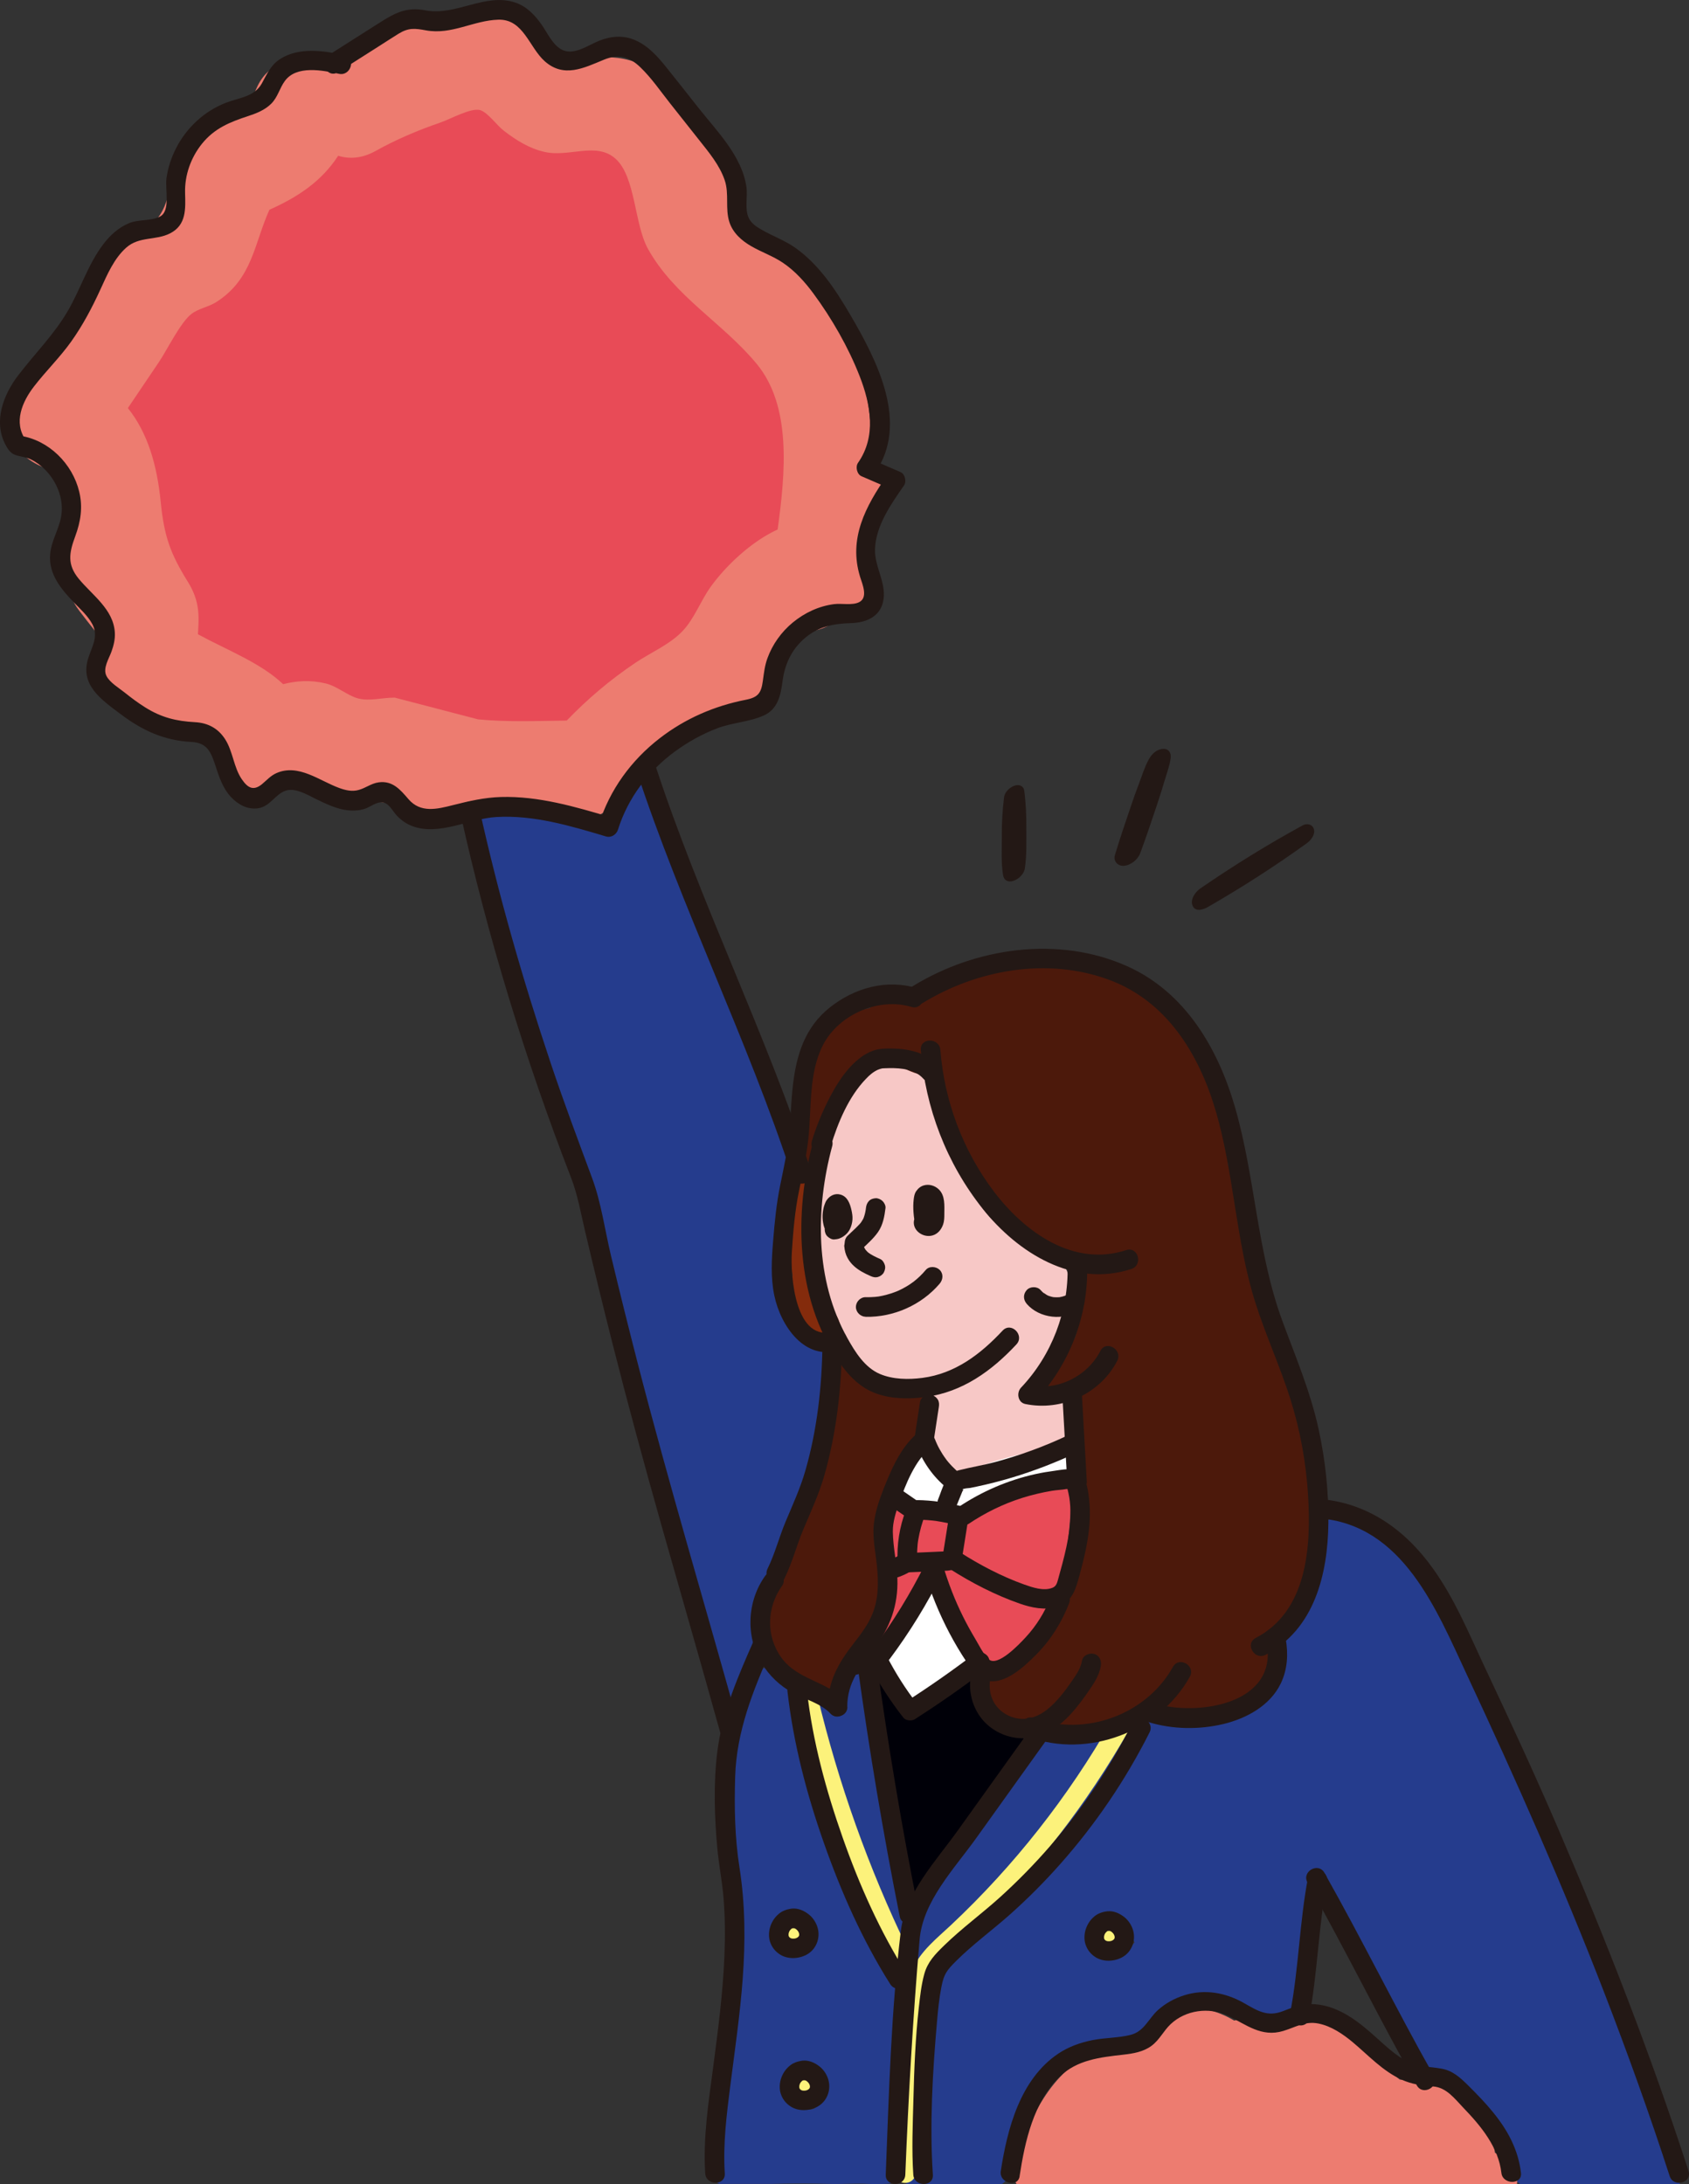 <?xml version="1.0" encoding="UTF-8"?><svg id="_圖層_2" xmlns="http://www.w3.org/2000/svg" viewBox="0 0 281.34 363.74"><rect x="0" y="0" width="281.34" height="363.74" fill="#333333" stroke="none"/><defs><style>.cls-1{fill:#fff;}.cls-2{fill:#000008;}.cls-3{fill:#253c8d;}.cls-4{fill:#f7c8c6;}.cls-5{fill:#842b0c;}.cls-6{fill:#fcf27b;}.cls-7{fill:#e84b57;}.cls-8{fill:#231815;}.cls-9{fill:#b8b9b9;}.cls-10{fill:#4c190b;}.cls-11{fill:#ed7c70;}</style></defs><g id="_圖層_1_拷貝"><path class="cls-9" d="m129.14,266.92l-6.36-22.48c2.1,7.62,4.17,14.84,6.36,22.48Z"/><path class="cls-4" d="m177.64,234.26c-.55-.9-1.72-1.44-2.76-1.12-.89.27-1.74.47-2.68.5-.64.02-1.47-.29-2.04-.19-.04-.02-.07-.03-.1-.05.63-.38,1.24-1.35,1.69-1.91,1.78-2.19,3.2-4.58,4.28-7.19,1.71-4.11,4.38-12.36-.55-15.23-2.2-1.28-4.71-1.67-6.87-3.11-2.43-1.61-4.45-3.85-6.03-6.28-3.55-5.45-5.09-11.87-6.62-18.1-.1-.39-.31-.7-.57-.97,0-.38-.09-.79-.33-1.2-1.39-2.46-4.23-3.52-6.96-2.98-2.88.57-4.94,2.9-6.42,5.29-3.56,5.74-5.09,12.52-5.63,19.18-.56,6.93-.33,13.82,2.47,20.27.83,1.91,1.73,3.9,3.01,5.56.11,1.23,1.27,2.18,2.43,2.32,2.5,1.68,5.55,1.96,8.48,1.55,1.95-.27,3.9-.78,5.81-1.45-.08.07-.16.15-.24.22-1.84,1.6-3.13,3.17-3.44,5.67-.3,2.44.2,4.93,1.3,7.11,1.09,2.16,2.82,3.88,5.39,3.72,2.66-.17,5.47-1.61,7.95-2.52,3.59-1.31,11.86-3.53,8.44-9.1Z"/><path class="cls-10" d="m215.68,232.57c-.25-.79-.75-1.28-1.35-1.53-2.72-12.34-5.93-24.56-9.64-36.65-.04-.12-.1-.2-.14-.31-.07-5.69-1.62-11.36-4.42-16.32-.42-.74-.86-1.45-1.33-2.15-.27-.59-.54-1.19-.84-1.76-.29-.55-.61-1.08-.94-1.58-.16-1.38-.61-2.74-1.32-3.95-1.17-2-3-3.55-4.97-4.73-2.05-1.23-4.25-2.21-6.64-2.47-1.04-.12-2.15.05-3.16.45-4.54-1.87-9.47-2.67-13.82.06-2.37,0-4.87.29-6.79,1.39-.11,0-.23-.03-.35-.02-1.78.02-3.22.71-4.58,1.79-.37.29-.71.61-1.05.94-.21.2-.42.4-.62.6-.01.01-.01.01-.02.02-.08.05-.24.16-.39.25-.06,0-.15.02-.3.07-.06.02-.32.09-.53.14-.06,0-.15,0-.27.01-.09,0-.19,0-.28,0-.2-.14-.4-.28-.6-.39-2.21-1.2-5.08-.72-6.45,1.46-.8.14-1.59.38-2.34.68-.94.38-1.85.8-2.77,1.23-.08.04-.46.19-.57.24-.3.11-.59.22-.9.31-2.04.6-3.53,2.89-2.84,5.01.09.27.22.51.36.75-.39.32-.71.71-.85,1.22-.4,1.43-.72,2.89-.95,4.36-.07.22-.08.43-.07.65-.05.15-.12.29-.17.44-.16.45-.29.91-.41,1.38-.06.23-.11.47-.16.7h0c-.32.43-.53.91-.53,1.48-.01.81.34,1.53.97,2.02-.1.76-.2,1.51-.31,2.27-.1.32-.12.65-.04.97.01.33.11.63.29.91.3.51.88.99,1.46,1.12.63.14,1.33.11,1.88-.25l.49-.38c.3-.3.51-.66.63-1.08.17-1.28.35-2.55.52-3.83.1-.32.12-.65.04-.97-.01-.33-.11-.63-.29-.91-.08-.13-.17-.26-.28-.38.19-.8.38-1.59.68-2.37.02-.06.08-.34.15-.37-.13.31-.16.39-.09.22.03-.07.06-.15.1-.22.12-.27.25-.53.39-.79.28-.54.6-1.07.93-1.58.16-.24.33-.48.5-.72.01-.01.02-.03.03-.04.08-.09.15-.19.23-.28.41-.49.85-.96,1.31-1.4.28-.26.46-.6.58-.97.7-.31,1.4-.64,2.1-.96.04-.02.08-.03.11-.05.03-.01.11-.04.27-.1.3-.09.62-.17.92-.28.05-.02.06-.03.09-.04.03,0,.04,0,.07,0,.09,0,.18,0,.27,0,.14.04.38.1.55.15.11.05.21.1.32.16.55.28,1.07.61,1.6.92,1.34.8,2.78,1.55,4.32,1.87.84.17,1.62.1,2.3-.13.49,1.42,1.03,2.82,1.64,4.18-.5.82-.67,1.86-.27,3.06,2.24,6.77,5.97,13.05,11.14,18.01,2.58,2.47,5.53,4.51,8.95,5.61.95.31,1.93.53,2.92.69-.31,2.28.24,4.75,0,7.01-.15,1.44-.74,5.09-1.36,5.79-.52.57-1.7.88-2.34,1.34-1.3.91-2.34,2.17-2.64,3.76-.34,1.8.22,3.64,1.87,4.6,1.06.62,2.51.71,3.68.22.02.17.04.35.04.52.05,2.45-.25,4.71.32,7.14.1.4.24.76.41,1.07.07,1.85.16,3.7.21,5.55.03,1.25.08,2.51.13,3.78-.61,4.76-.99,9.56-2.14,14.22-.05.22-.13.44-.19.66-.55.01-1.09.24-1.35.76-1.32,2.65-2.64,5.3-3.97,7.95-.1.2-.16.42-.18.64-1.65,1.68-3.59,2.98-5.98,2.78-.97-.08-2.19.81-2.36,1.79-.95,5.62,4.78,8.27,9.51,6.53.72-.26,1.38-.61,2.01-.99-.12.27-.19.58-.19.93-.01,1.22,1.13,2.57,2.44,2.44l2.42-.23c.61-.06,1.17-.32,1.6-.7,5.38-1.68,10.01-5.14,13.28-9.79.11.53.25,1.05.41,1.57-.79.32-1.55.7-2.3,1.29-1.4,1.1-.63,3.79,1.08,4.08,2.27.39,4.55.13,6.76-.46.81-.03,1.64-.19,2.41-.43,1.44-.45,2.71-1.19,3.82-2.11,2.71-1.64,4.59-4.39,4.27-7.57.59-.38,1.04-1.03,1.14-1.95.02-.18.04-.35.05-.53,1.29.16,2.69-.61,2.76-2.33.04-1.04.12-2.09.17-3.13,1.02.02,1.98-.51,2.16-1.75.03-.22.05-.43.08-.65h0s0-.03,0-.04c.19-1.38.33-2.75.41-4.13.34-.39.56-.88.58-1.48.29-8.8-.89-17.59-3.51-25.99Z"/><path class="cls-5" d="m139.6,219.62c-1.59-3.04-2.68-6.25-3.08-9.68-.43-3.66-.31-7.35-.2-11.02.09-3.15-4.79-3.14-4.89,0-.12,3.95-.21,7.9.3,11.83.08.58.2,1.14.3,1.7-.49.45-.82,1.08-.79,1.77.16,3.6,1.98,6.78,5.01,8.74,2.16,1.4,4.42-1.29,3.34-3.34Z"/><path class="cls-10" d="m152.61,230.73c-2.37.75-4.61.52-6.75-.74-.6-.35-1.35-.39-2.01-.18.04-.43.1-.85.13-1.28.25-3.14-4.63-3.12-4.89,0-.59,7.23-1.77,14.4-3.51,21.43-3,4.83-5.99,10-6.83,15.67-1.5,2.85-2.51,5.87-.75,8.98.37.66,1.1,1.05,1.86,1.15,1.25,3.14,3.36,5.89,6.4,7.61,1.71.97,3.53-.29,3.68-2.11.33-4.1,4.03-7.23,5.79-10.76,2.12-4.24,2.05-8.84,1.77-13.46-.27-4.48-.52-8.82,2.08-12.71,2.29-3.42,5.4-6.35,6.04-10.61.26-1.72-1.05-3.62-3.01-3.01Z"/><path class="cls-1" d="m176.42,241.18c-6.23.61-12.17,2.27-17.81,4.99-.3.15-.55.37-.77.61-.04-.09-.06-.19-.12-.28-.17-.22-.34-.44-.51-.66-.32-.32-.7-.54-1.11-.7-.02-.43-.15-.83-.39-1.21-.2-.38-.48-.68-.84-.91-.31-.29-.68-.48-1.11-.58-.29-.04-.58-.08-.87-.12-.59,0-1.14.15-1.64.44-.22.17-.44.34-.66.51-.4.41-.68.89-.84,1.44-.13.57-.27,1.13-.4,1.7-.14.43-.16.87-.06,1.3.02.43.15.84.39,1.21.17.22.34.44.51.66.41.4.89.68,1.44.84l2.4.87c.43.14.87.16,1.3.06.43-.02.84-.15,1.21-.39.3-.16.54-.38.75-.64.05.1.09.21.15.3,1.02,1.58,2.81,1.96,4.46,1.17.62-.3,1.25-.59,1.88-.87.35-.15.36-.16.04-.02.14-.06.27-.11.41-.17.32-.13.64-.25.97-.37,1.25-.47,2.52-.88,3.8-1.24,1.28-.36,2.58-.67,3.89-.92.68-.13,1.36-.24,2.04-.35.07-.01.1-.02.15-.02.05,0,.08,0,.16-.02.39-.04.78-.09,1.18-.13,1.69-.17,3.34-1.38,3.26-3.26-.07-1.62-1.44-3.44-3.26-3.26Z"/><path class="cls-1" d="m155.85,280.99s.01,0,.02,0c0,0,0,0-.01,0,0,0,0,0,0,0Z"/><path class="cls-1" d="m161.25,274.79c-.14-1.06-.57-2-1.13-2.91-.21-.35-.42-.7-.61-1.06-.1-.18-.19-.37-.28-.55-.04-.09-.29-.74-.14-.29.15.46-.11-.28-.11-.3-.07-.19-.14-.39-.21-.58-.13-.39-.25-.79-.35-1.19-.1-.4-.19-.8-.26-1.21-.01-.08-.03-.12-.04-.17-.03-.19-.03-.38-.04-.56-.14-1.69-1.4-3.34-3.26-3.26-1.65.07-3.41,1.44-3.26,3.26.04.51.1,1.01.17,1.52-1.25,2.74-2.77,5.34-4.54,7.77-.92,1.26-.33,2.88.51,3.95-.55-.69.11.16.2.3.13.2.26.4.39.6.29.48.55.97.79,1.47.88,1.86,3.79,2.12,5.12.66.24-.26.49-.5.75-.73.16-.09.3-.2.45-.29.15-.09.3-.16.45-.24-.02,0-.03,0-.04,0,0,0,.04,0,.05,0,.04-.02.08-.04.12-.06.39-.2.04.02-.11.06.2,0,.97-.34,1.12-.4,2.49-.92,4.64-2.9,4.25-5.79Z"/><path class="cls-3" d="m151.77,320.18c-.8-8.55-2.33-17.03-4.66-25.29-.73-2.64-1.56-5.25-2.46-7.84.21-1.94.28-3.89.2-5.83.02-.05.02-.11.02-.18,0-.26-.02-.54-.02-.81-.05-.62-.29-1.22-.7-1.68-.13-.21-.28-.42-.42-.57-.42-.42-1.12-.75-1.73-.72-.16,0-.34.02-.51.07-.46.08-.9.29-1.22.65-.46.51-.65,1.04-.72,1.73-.15,1.43-.28,2.87-.26,4.3v.1c-.37.15-.72.33-1.03.55-.49-.33-.96-.67-1.45-.98-.47-.29-.98-.46-1.52-.49h-.1c-.93-.86-1.87-1.74-2.82-2.61-.13-.11-.24-.23-.37-.34-.77-.68-1.78-1.09-2.79-1.14-.11-1.3-2.04-1.81-2.92-.77-.08-.85-.11-1.69-.11-2.54,0-1.99.15-3.94.44-5.88.2-1.3.44-2.59.73-3.86.24-1.08.52-2.15.83-3.23v-.02c1.06-3.67,2.39-7.28,3.73-10.85,1.69-4.51,3.39-9.03,4.61-13.69.55-2.15.99-4.32,1.3-6.5.36-2.51.83-5.12-1.09-7.15-1.38-1.5-3.14-2.44-4.37-4.14-1.32-1.84-2.22-3.94-2.77-6.13-1.34-5.12-.68-10.54.36-15.64.51-2.53,1.16-5.05,1.22-7.64.03-1.16-.08-2.3-.31-3.41,0-.02,0-.03-.02-.05-.31-1.63-.85-3.21-1.47-4.76-2.02-5.16-4.11-10.28-6.09-15.44-4.58-11.83-8.94-23.72-13.15-35.68-.34-1.01-1.09-1.68-1.96-2-.9-.37-1.92-.36-2.77.02h-.02c-.88.41-1.56,1.22-1.63,2.46-.02.11-.02.24-.02.39.07,1.86-.8,3.24-2.09,4.12-.41.28-.85.51-1.3.68-1.19.46-2.54.6-3.83.44-.98-.11-1.89-.41-2.77-.75v-.02c-.54-.21-1.04-.44-1.56-.68-.02-.02-.03-.02-.07-.03-.34-.16-.68-.33-1.03-.49-.16-.08-.34-.16-.51-.23h-.02c-.99-.44-1.96-.81-2.95-1.12-.98-.29-1.99-.52-3.06-.65-.65-.08-1.25.13-1.78.51-.46.31-.83.77-1.09,1.27-.02.03-.05.08-.07.13-1.14-.05-2.31.42-2.95,1.29-.52.67-.7,1.58-.31,2.67.98,2.69,1.94,5.38,2.92,8.06,1.97,5.44,3.94,10.88,5.91,16.32-.46.47-.77,1.08-.8,1.76-.03.36.02.75.16,1.16,1.24,3.62,2.48,7.23,3.7,10.85,3.67,10.85,7.14,21.78,9.86,32.91,1.81,7.41,3.26,14.91,5.05,22.32,1.79,7.48,4.06,14.83,6.45,22.12,1.22,3.71,2.48,7.43,3.75,11.14,1.43,4.22,2.87,8.45,4.3,12.66-.42.51-.53,1.22-.18,1.85.74,1.33,1.44,2.69,2.09,4.07.16.35.61.65.97.75.18.05.39.06.59.04-.73.75-1.19,1.78-1.34,2.93-1.24,9.94-.75,19.99,1.24,29.8.05.31.16.59.31.85-.37.16-.73.37-1.04.65-.77.64-1.27,1.61-1.29,2.92-.05,6.16-.21,12.33-.49,18.49-.05,1.03-.1,2.05-.15,3.08-.1,1.94-.21,3.86-.33,5.8-.16,2.54-.31,5.02-1.06,7.45t0,.03c-.11.34-.23.7-.36,1.04-.41,1.04-.18,2.17.39,3.11.51.81-.04,1.47.82,1.81h8.71c1.69-.05,3.37-.07,5.07-.07,1.55,0,3.1.03,4.64.07,2.15.07,4.29-.14,6.44,0,.54.03,3.37.08,3.86-.13,1.47-.62.27-2.06.22-3.64-.23-6.65-.26-13.28-.15-19.93.78-.51,1.4-1.25,1.56-2.22.13-.77.26-1.55.37-2.33.47-3.1.77-6.27.7-9.43-.02-1.21-.08-2.41-.21-3.6.47-.65.73-1.42.65-2.25Zm-27.17-36.33c-.03-.17-.08-.35-.16-.52-.21-.45-.46-.88-.68-1.33.53-.06,1.03-.21,1.45-.48-.21.77-.41,1.55-.6,2.33Zm4.2,37.21c1.11-.55,1.82-1.55,2.1-2.69.26.07.52.1.78.11,1.97.11,3.24,1.52,4.11,3.34,0,.02.02.02.02.03v.02c-.41.44-.73.96-.9,1.6-.05.21-.13.41-.2.62-.1.18-.2.36-.31.54-.21.26-.46.49-.7.7-.24.16-.49.31-.73.42-.13.05-.26.07-.39.1-.13.02-.28.02-.41.02-.2-.03-.37-.1-.55-.15-.07-.03-.13-.08-.2-.11-.11-.1-.23-.2-.33-.31.07.08.13.15.18.23-.55-.68-1.19-1.22-2.09-1.48,0-.39.02-.77.02-1.14.02-.72-.15-1.34-.41-1.84Zm8.02,27c-.02.29-.05.59-.07.88-.08.37-.18.75-.31,1.12-.08.18-.16.36-.26.52-.02.03-.07.08-.1.13-.02.02-.02.03-.03.05l-.29.29c-.07.05-.13.1-.16.11-.18.05-.34.11-.52.15-.16.02-.33,0-.49,0-.39-.08-.77-.18-1.12-.31-.05-.03-.1-.05-.15-.07-.28-.15-.55-.28-.8-.44-.02,0-.03-.02-.05-.02-.15-.15-.29-.28-.44-.42-.13-.13-.24-.26-.37-.39-.02-.03-.03-.07-.05-.1-.2-.28-.34-.59-.49-.9-.11-.34-.21-.7-.29-1.04-.02-.37-.02-.75.02-1.14.1-.49.23-.99.42-1.48-.11.26-.21.51-.33.75.16-.36.28-.72.37-1.08.46-.08.9-.21,1.32-.42.05-.03.1-.05.15-.07.28-.1.55-.18.85-.26.08-.02.15-.03.23-.05.33-.02.65-.02.98,0,.23.05.47.11.7.2.18.1.36.2.54.29.2.18.37.37.54.57.18.26.36.54.49.81.07.15.16.26.23.41-.31.55-.51,1.19-.51,1.89Z"/><path class="cls-3" d="m278.62,360c-.2-.2-.41-.36-.64-.51.11-.21.2-.42.26-.64.15-.41.23-.81.23-1.27v-.16c.03-.57-.1-1.09-.34-1.58-.16-.51-.46-.93-.85-1.3-.21-.21-.42-.39-.67-.54-.2-.13-.41-.23-.64-.31-.21-.11-.44-.18-.67-.24-.13-.31-.24-.62-.37-.93.33-.47.54-1.01.62-1.58v-.02c.08-.52.05-1.08-.13-1.61-4.48-13.1-9.55-25.97-15.15-38.63-.11-.24-.24-.47-.42-.67-.21-.26-.46-.47-.73-.65-.42-1.09-.81-2.2-1.24-3.29-.39-1.03-1.08-1.89-1.94-2.43-.98-3.49-2.09-6.91-3.32-10.31,0-.02-.02-.05-.02-.07-2.75-7.62-6.16-15.04-10.17-22.11-.03-.05-.07-.11-.1-.18-2.43-4.27-5.07-8.42-7.95-12.41l-.02-.02c-.18-.29-.39-.57-.6-.86-.57-.78-1.3-1.38-2.13-1.71-.81-.33-1.71-.39-2.61-.11-1.17-.99-2.39-1.94-3.75-2.74-2.26-1.37-4.66-.2-5.65,1.86-.26.51-.42,1.08-.47,1.66-.46,4.85-1.97,9.45-4.28,13.67v.02c-.67,1.22-1.4,2.41-2.2,3.55-.05.07-.08.11-.13.18-.81,1.16-.7,2.7-.05,3.93.05.1.1.18.15.26.03.85.05,1.69.02,2.54-.29.28-.55.59-.86.86-1.16,1.03-2.13,1.89-3.44,2.61-1.16.62-2.79.96-4.15,1.48-1.4.54-2.74,1.16-4.06,1.84-.7-.08-1.38-.2-2.04-.44-1.12-.42-2.07-.94-3.14-1.22-.33-.05-.65-.1-.98-.16-.21-.03-.44-.05-.68-.03-.83.03-1.61.26-2.33.6-.54-.26-1.12-.39-1.73-.33h-.02c-.29.02-.59.1-.9.21-2.43.96-4.87,1.92-7.4,2.54-1.78.42-3.6.68-5.49.62-1.45-.05-2.79.81-3.52,2.02-4.2,6.94-9.01,13.41-14.45,19.39l-.03.03c-1.11,1.24-2.28,2.48-3.45,3.67-.94.98-1.27,2.25-1.09,3.42v.02c.08.47.23.93.46,1.35-1.91,6-2,12.81-2.23,18.95-.26,7.12-.21,14.29-1.35,21.33-.26,1.58.15,3.19,1.29,4.17h15.85c.88-.64,1.5-1.66,1.74-2.72.03-.16.07-.34.1-.51,0-.08.02-.15.02-.23.44-6.08,1.84-13.13,7.18-16.83,2.67-1.84,5.91-1.96,8.98-2.62,3.78-.8,6.45-2.72,9.17-5.36,1.84-1.76,3.93-2.33,6.29-2.07h.02c.46.03.94.13,1.43.24,1.68.39,3.49,1.25,5.33,1.91h.02c1.87.67,3.75,1.12,5.52.62,4.19-1.19,4.3-5.95,4.92-9.48.1-.57.2-1.14.31-1.69v-.08c.6-3.27,1.21-6.57,1.71-9.86.05-.39.1-.8.16-1.21.03.05.07.08.1.13.02.03.05.07.05.1,1.5,2.22,3.16,4.35,4.69,6.57,3.81,5.56,6.48,11.93,9.47,17.94,1.43,2.9,2.64,5.69,5.34,7.59h.03c.07.07.13.11.21.16.24.16.49.33.73.47l.02.02c.59.37,1.17.75,1.74,1.14.02,0,.03,0,.03.02.02,0,.03.02.05.03l.02.02c1.6,1.03,3.06,2.12,4.42,3.67,1.17,1.32,1.96,3.03,3,4.51-.05.2-.08.41-.08.64v.02c-.02.08-.02.15-.02.23,0,.78.29,1.61.78,2.33.18.28.41.52.64.75.05.6.24,1.16.52,1.68v.02c.29.55.68,1.04,1.17,1.47.15.15.33.28.51.41h26.54c.07-.29.1-.59.08-.88-.05-1.17-.51-2.13-1.22-2.83Zm-90.23-35.79c-.29.42-.8.93-1.38,1.38-1.14.65-2.54.65-3.7-.03-.54-.31-1.14-.47-1.74-.51.16-1.43.33-2.72.29-4.06,1.4-.47,2.53-1.32,3.47-2.41.11.05.21.05.31.11,1.76.93,2.67,2.95,3.34,4.82-.2.2-.41.42-.59.68Z"/><path class="cls-2" d="m170.55,289.71c-.25-1.66-1.54-2.72-3.2-2.83-1.07-.07-1.19-.62-1.51-1.57-.57-1.67-1.13-3.35-1.69-5.02-.96-2.87-5.53-3.32-6.28,0-.08.35-.2.68-.3,1.02-1.96,1.51-3.99,2.91-6.08,4.23-.42-1.31-.84-2.62-1.29-3.92-.57-1.66-2.23-2.76-4.01-2.28-1.62.44-2.85,2.34-2.28,4.01,2.32,6.73,4.25,13.59,5.81,20.53-.21,2.89-.37,5.77-.48,8.66-.14,3.67,5.5,4.42,6.4.87.89-3.53,3.56-6.58,5.7-9.44,2.26-3.03,4.73-5.9,7.5-8.47.87-.81,1.08-1.99.81-3.05.68-.73,1.04-1.8.9-2.75Z"/><path class="cls-7" d="m178.46,249.65c.14-2.65-2.83-3.81-4.9-2.81-2.38,1.14-4.75,2.29-7.13,3.43-1.22.59-2.45,1.18-3.67,1.77-1.21.58-2.29,1.22-2.99,2.37-.06-.42-.19-.82-.4-1.15-.45-.7-1.12-1.31-1.95-1.5-.8-.18-1.82-.19-2.51.33-.13.1-.28.17-.43.25-.06.02-.12.03-.18.05-.09,0-.19,0-.28,0-.13-.03-.26-.06-.38-.1-.06-.03-.11-.06-.17-.1-.09-.08-.18-.16-.26-.26-.81-1.01-2.17-1.64-3.47-1.22-1.36.44-2.41,1.66-2.39,3.14.03,3.07.05,6.14.08,9.21,0,1.03.56,2.04,1.38,2.65-.9,2.25-1.8,4.49-2.7,6.74-.31.77.84,1.36,1.36.79,1.8-1.96,2.71-4.48,3.53-6.97,1.62-.22,2.96-1.5,2.95-3.22-.01-1.39-.02-2.77-.04-4.16.77.03,1.54-.05,2.28-.24-1.25,1.03-1.37,2.68-.73,4.14,1.72,3.9,3.66,7.7,5.85,11.36.56.93,1.14,1.81,2.05,2.41.12.18.25.35.41.49,1.32,1.21,3.3,1.27,4.61,0,2.54-2.47,4.77-5.3,6.57-8.35.43-.73.55-1.7.33-2.51-.01-.05-.04-.1-.06-.15.75-1.49,1.37-3.04,1.8-4.72.97-3.8,1.22-7.77,1.43-11.67Z"/><path class="cls-11" d="m145.19,77.2c.17-8.44-1.01-16.75-5.78-23.71-.42-.61-.86-1.21-1.32-1.79-1.01-2.21-2.14-4.35-3.52-6.38-1.6-2.35-4.31-3.97-7.1-4.05-.09-.08-.18-.16-.27-.24-1.9-1.74-3.27-3.31-4.33-4.9.21-.71.32-1.44.25-2.17-.2-2.15-.55-3.83-1.6-5.75-.46-.83-1.11-1.62-1.74-2.32-.06-.06-.13-.12-.19-.18-.29-.44-.62-.86-1-1.25-.21-.17-.43-.33-.64-.5-2.01-5.43-5.86-10.4-11-13.1-5.31-2.78-11.12,0-15.68-2.66-.76-.45-1.47-.89-2.15-1.33-.87-3.08-3.37-5.62-7.52-5.62-1.75,0-3.2.46-4.37,1.22-.66.06-1.34.15-2.08.3-7.62,1.55-15.49,4.96-22.23,8.72-.07.04-.13.08-.19.12-3.5-2.01-7.97-1.65-10.01,3.12-2.42,5.67-6.85,4.79-10.82,8.49-3.89,3.64-2.71,9.74-5.86,13.38-1.37,1.58-4.19,2.04-5.89,3.47-1.89,1.59-3.19,3.7-4.57,5.71-4.56,6.61-8.99,13.31-13.48,19.96-3.26,4.83.38,10.1,4.87,11.97.05.02.08.06.13.08.81.32,1.56.78,2.12,1.34,1.11,1.11,1.69,2.64,1.74,4.2.04,1.07.26,2.13.27,3.2.01,1.44-.54,2.74-1.42,3.77.03.69.07,1.28.13,1.7.46,2.98,1.09,5.89,2.51,8.59.58,1.1,3.52,4.56,3.58,4.81,0,.03-.84,3.81-.71,5.13.29,2.85,1.18,4.46,3.21,6.4,1.09,1.03,6.59,3.29,10.71,5.22,2.91-.2,5.78,1.05,7.66,3.36,1.75,2.16,2.84,4.59,3.73,7.21.04.12.04.23.07.35,1.82.37,3.75.12,5.47-1,4.25-2.74,4.65-.03,9.2,1.03,4.31,1.01,7.72-.31,11.96,1.31,2.27.87,4.85,1.51,7.56,1.97.43-.1.88-.15,1.37-.16.28,0,.56-.02.84-.02.63-.5,1.41-.89,2.38-1.1,5.09-1.12,9.75.02,14.52,1.83.88-.08,1.74-.17,2.57-.28,3.98-.52,5.72-2.54,8.22-5.11.26-.82.7-1.62,1.43-2.38,3.49-3.62,6.52-8.38,12.14-8.53.28,0,.55.02.82.03,1.03-.72,2.02-1.49,2.97-2.29.1,0,.18.03.28.03,4.85,0,6.88-4.35,6.13-8.02.62-1.18,1.24-2.35,2.06-3.37.55-.54,1.11-1.08,1.66-1.62.29-.16.54-.31.77-.46,2.52.64,5.2-.47,7.2-2.37,5.44-.75,6.69-7.46,3.7-10.91.13-1.09.27-2.18.39-3.28,4.13-2.09,4.42-8.51.83-11.17Z"/><path class="cls-11" d="m252.72,363.31c0,.13-.02.28-.03.41h-83.37c-.46-.81-.62-1.81-.29-2.97,2.17-7.76,6.08-15.93,13.52-19.11.75-.34,1.55-.6,2.38-.83.8-.2,1.63-.34,2.51-.44.77-.08,1.6.03,2.39.03.23,0,.46-.02.67-.05-.21-.03.23-.33.51-.67.02-.02.02-.03.03-.05.57-.78,1.14-1.52,1.76-2.18.93-.99,1.99-1.82,3.4-2.33,3.39-1.24,6.55-.29,9.38,1.38.29-.08.59-.11.86-.11.75,0,1.5,0,2.26.02,1.92,0,3.84.03,5.77.1,1.6.02,3.19.07,4.79.13.67.03,1.3.24,1.89.57,2.92.54,5.16,2.75,7.36,4.94,1.48,1.47,3.05,2.83,4.64,4.17,1.17.13,2.33.28,3.5.41.15-.1.31-.2.49-.28h.02s.1-.05.16-.07c.65-.28,1.37-.36,2.12-.23,0,.02.02.02.03,0,.68.16,1.38.51,2.04,1.12.11.11.23.21.34.34.02.02.05.03.07.07.1.07.18.16.26.26.02,0,.03,0,.03.02,2.62,2.61,4.81,5.65,6.39,9.01.23.52.36,1.03.41,1.53.47.31.93.6,1.37.9.15.1.29.2.44.29.07.05.11.08.16.15,1.24.94,1.76,2.23,1.73,3.47Z"/><path class="cls-6" d="m185.11,286.69c-7.18,12.57-16.18,24.03-26.74,33.94-2.38,2.23-5,4.27-6.38,7.32-1.29,2.84-1.54,5.99-1.69,9.07-.41,8.31-.72,16.62-1.08,24.94-.09,2.1,3.17,2.09,3.26,0,.35-8.1.69-16.19,1.06-24.29.14-3.12.25-6.44,1.85-9.21,1.69-2.93,4.93-5.13,7.33-7.47,9.88-9.63,18.36-20.67,25.21-32.64,1.04-1.82-1.77-3.47-2.81-1.64Z"/><path class="cls-6" d="m151.17,324.52c-6.5-13.43-11.51-27.52-14.99-42.02-.49-2.04-3.63-1.17-3.14.87,3.55,14.78,8.7,29.12,15.32,42.8.91,1.89,3.72.24,2.81-1.64Z"/><path class="cls-6" d="m132.34,320.55c-2.1,0-2.1,3.26,0,3.26s2.1-3.26,0-3.26Z"/><path class="cls-6" d="m135.77,346.69c-.07-.2-.18-.38-.34-.52-.11-.08-.22-.17-.33-.25-.25-.15-.53-.22-.82-.22-.14.02-.29.04-.43.06-.28.08-.52.22-.72.42-.09.09-.18.18-.28.28-.16.15-.27.32-.34.52-.1.19-.15.4-.14.63,0,.22.04.43.14.63.07.2.18.38.34.52l.33.25c.25.15.53.22.82.22.14-.02.29-.04.43-.06.28-.08.52-.22.72-.42.09-.09.18-.18.28-.28.16-.15.27-.32.34-.52.1-.19.15-.4.14-.63,0-.22-.04-.43-.14-.63Z"/><path class="cls-6" d="m186.88,321.27c-.07-.2-.18-.38-.34-.52l-.33-.25c-.25-.15-.53-.22-.82-.22-.14.02-.29.04-.43.06-.28.08-.52.22-.72.42l-.28.28c-.16.15-.27.32-.34.52-.1.19-.15.4-.14.63,0,.22.04.43.14.63.07.2.18.38.34.52l.33.25c.25.15.53.22.82.22.14-.02.29-.04.43-.06.28-.08.52-.22.72-.42.09-.09.18-.18.28-.28.16-.15.27-.32.34-.52.1-.19.15-.4.14-.63,0-.22-.04-.43-.14-.63Z"/><path class="cls-8" d="m153.25,233.48c-.3,1.99-.61,3.98-.91,5.97-.07.45-.07.85.16,1.26.2.34.59.66.97.75.78.18,1.87-.24,2-1.14.3-1.99.61-3.98.91-5.97.07-.45.07-.85-.16-1.26-.2-.34-.59-.66-.97-.75-.78-.18-1.87.24-2,1.14h0Z"/><path class="cls-8" d="m150.91,251.47c-1.08,2.77-1.55,5.79-1.39,8.76.04.85.71,1.67,1.63,1.63,1.37-.06,2.74-.12,4.11-.17l1.97-.08c.85-.04,1.68-.09,2.32-.74.5-.51.66-1.17.77-1.85.11-.69.22-1.37.33-2.06.22-1.37.44-2.74.65-4.11.14-.87-.21-1.76-1.14-2-2.41-.65-4.9-.99-7.39-1.03-.85-.01-1.67.76-1.63,1.63.04.89.72,1.61,1.63,1.63.56,0,1.12.03,1.68.07.28.02.56.05.84.07.17.02.33.04.5.06.06,0,.11.01.17.02-.13-.02-.13-.02-.02,0,1.13.18,2.26.4,3.36.7-.38-.67-.76-1.34-1.14-2-.19,1.2-.38,2.4-.57,3.6-.1.63-.2,1.26-.3,1.89-.05.29-.09.57-.14.86-.02.13-.04.27-.07.4,0,.04-.02.08-.03.11-.05.14-.05.15,0,.02.17-.17.29-.43.55-.51.22-.06.17-.02-.03-.01-.31.01-.63.03-.94.04-.6.03-1.2.05-1.8.08-1.23.05-2.46.1-3.68.16l1.63,1.63c-.04-.71-.04-1.42,0-2.12.02-.33.04-.65.07-.98.02-.16.03-.33.06-.49-.04.3.04-.23.05-.29.23-1.37.6-2.72,1.1-4.01.31-.8-.34-1.82-1.14-2-.93-.21-1.67.29-2,1.14h0Z"/><path class="cls-8" d="m161.27,253.83c2.78-1.87,5.79-3.36,8.99-4.37,1.63-.51,3.3-.91,4.99-1.19.79-.13,1.6-.15,2.38-.29.13-.02.46.09.25-.08-.16-.13-.09-.03-.07.06.11.46.22.92.3,1.4.58,3.68-.21,7.46-1.14,11.01-.23.88-.47,1.76-.72,2.64-.17.6-.3,1.16-.93,1.41-1.47.6-3.33-.05-4.74-.55-3.77-1.35-7.37-3.25-10.74-5.4-1.77-1.13-3.41,1.69-1.64,2.81,3.66,2.33,7.59,4.36,11.69,5.79,1.92.67,4.15,1.14,6.16.53,2.22-.68,2.97-2.39,3.55-4.48,1.21-4.34,2.33-8.9,1.81-13.44-.21-1.82-.48-4.4-2.64-4.9-1-.23-2.12.02-3.12.16-1.07.14-2.13.32-3.18.55-4.58,1.01-8.96,2.91-12.85,5.52-1.73,1.16-.1,3.99,1.64,2.81h0Z"/><path class="cls-8" d="m148.18,276.31c3.34-4.47,6.26-9.22,8.75-14.22-.99-.13-1.99-.26-2.98-.39,1.08,3.56,2.48,7.02,4.22,10.31.86,1.62,1.79,3.2,2.81,4.72.9,1.35,1.84,2.83,3.54,3.19,2.96.62,6.24-2.5,8.13-4.42,2.41-2.43,4.2-5.33,5.44-8.51.76-1.95-2.39-2.8-3.14-.87-.94,2.42-2.35,4.66-4.11,6.56-1,1.08-4.71,5.05-6.17,3.63-.92-.9-1.6-2.35-2.26-3.45-.72-1.2-1.39-2.42-2.01-3.67-1.34-2.69-2.42-5.49-3.29-8.37-.38-1.26-2.33-1.7-2.98-.39-2.49,5-5.41,9.74-8.75,14.22-1.26,1.68,1.57,3.31,2.81,1.64h0Z"/><path class="cls-8" d="m156.07,177.31c-1.86-2.06-4.78-2.65-7.45-2.69-1.07-.02-2.19,0-3.2.36-1.08.39-2.02,1.03-2.87,1.79-1.88,1.68-3.27,3.94-4.42,6.15-1.17,2.27-2.15,4.66-2.89,7.1-.61,2.01,2.53,2.87,3.14.87,1.19-3.93,2.97-8.23,5.87-11.23.6-.63,1.16-1.12,1.94-1.49.17-.08.56-.22.93-.27-.28.04.3,0,.37,0,.24-.01.47-.02.71-.02,1.95-.02,4.19.2,5.58,1.74,1.41,1.56,3.71-.75,2.3-2.3h0Z"/><path class="cls-8" d="m140.43,203.55c-.09-.26-.15-.53-.19-.8.02.14.04.29.06.43-.05-.4-.05-.79,0-1.19l-.06.43c.05-.35.14-.68.27-1.01-.05.13-.11.26-.16.39.04-.09.08-.18.14-.27-.08.11-.17.22-.25.33.04-.05.07-.09.12-.13-.11.08-.22.17-.33.25.03-.02.06-.04.09-.06-.13.05-.26.11-.39.16.03-.02.07-.03.11-.03l-.43.06s.07,0,.1,0c-.14-.02-.29-.04-.43-.06.03,0,.06.01.09.03-.13-.05-.26-.11-.39-.16.03.01.06.03.08.05-.11-.08-.22-.17-.33-.25.06.04.1.09.14.15-.08-.11-.17-.22-.25-.33.05.08.1.16.14.25-.05-.13-.11-.26-.16-.39.19.46.31.97.38,1.46-.02-.14-.04-.29-.06-.43.03.26.04.53.01.79l.06-.43c-.03.19-.07.37-.14.54.05-.13.11-.26.16-.39-.07.15-.14.29-.24.42.08-.11.17-.22.25-.33-.1.13-.21.24-.33.34.11-.08.22-.17.33-.25-.1.07-.19.13-.3.17.13-.05.26-.11.39-.16-.09.03-.18.06-.28.08l.43-.06s-.04,0-.06,0c-.45.05-.82.15-1.15.48-.28.28-.5.75-.48,1.15.02.42.16.86.48,1.15.3.27.73.53,1.15.48.27-.03.52-.05.77-.14.42-.15.68-.32,1.02-.59.32-.26.6-.61.78-.98.26-.54.39-1.04.43-1.64.03-.51-.06-1.04-.17-1.54-.24-1.06-.66-2.26-1.84-2.58-.93-.26-1.8.2-2.31.96-.15.22-.24.48-.33.72-.07.19-.13.38-.17.57-.24,1.06-.22,2.19.12,3.22.13.4.38.76.75.97.35.2.86.29,1.26.16.8-.26,1.43-1.14,1.14-2h0Z"/><path class="cls-8" d="m155.61,203.25c-.05-.28-.1-.56-.14-.84l.06.43c-.13-1.02-.21-2.1-.08-3.13l-.06.43c.02-.12.05-.23.09-.34-.05.13-.11.26-.16.39.03-.06.06-.12.1-.18-.08.11-.17.22-.25.33.05-.05.09-.1.14-.14-.11.08-.22.17-.33.25.03-.02.07-.04.11-.06-.13.05-.26.11-.39.16.06-.02.11-.04.18-.05l-.43.06c.06,0,.12,0,.19,0-.14-.02-.29-.04-.43-.06.11.01.21.04.31.08-.13-.05-.26-.11-.39-.16.08.04.15.08.22.14-.11-.08-.22-.17-.33-.25.07.06.13.12.18.19-.08-.11-.17-.22-.25-.33.06.09.11.17.15.27-.05-.13-.11-.26-.16-.39.07.18.11.36.14.55-.02-.14-.04-.29-.06-.43.05.49.03.98.04,1.47,0,.45.02.9-.03,1.34l.06-.43c-.03.19-.07.37-.13.55.05-.13.11-.26.16-.39-.05.13-.12.24-.2.35.08-.11.17-.22.25-.33-.06.07-.12.13-.19.18.11-.08.22-.17.33-.25-.05.03-.09.05-.14.08.13-.05.26-.11.39-.16-.07.02-.13.04-.2.05.14-.02.29-.04.43-.06-.09,0-.18,0-.27,0l.43.06c-.09-.02-.17-.04-.25-.07.13.05.26.11.39.16-.06-.03-.12-.06-.18-.1.11.08.22.17.33.25-.05-.04-.09-.08-.14-.13.08.11.17.22.25.33-.03-.04-.05-.08-.07-.12.05.13.11.26.16.39-.01-.03-.02-.06-.02-.09.02.14.04.29.06.43,0-.05,0-.09,0-.14l-.06.43s.01-.07.02-.1c.24-.82-.29-1.81-1.14-2-.87-.2-1.75.26-2,1.14-.53,1.8,1.42,3.22,3.06,2.73.88-.26,1.45-1,1.74-1.83.19-.55.2-1.16.2-1.74,0-1.39.17-3.06-.94-4.11-.65-.62-1.6-.9-2.47-.65-.54.15-.97.51-1.28.97-.28.41-.35.86-.41,1.34-.18,1.45,0,2.98.27,4.4.07.38.42.78.75.97.35.2.86.29,1.26.16.89-.29,1.31-1.11,1.14-2h0Z"/><path class="cls-8" d="m144.2,219.3c4.65.09,9.3-1.97,12.32-5.52.57-.67.66-1.65,0-2.3-.58-.58-1.73-.67-2.3,0-1.34,1.58-2.72,2.62-4.61,3.48-.03.01-.29.13-.21.09.08-.03-.18.07-.21.08-.25.1-.49.18-.75.27-.47.15-.96.28-1.44.39-.54.12-.83.16-1.22.19-.53.05-1.05.06-1.58.05-.88-.02-1.63.76-1.63,1.63s.75,1.61,1.63,1.63h0Z"/><path class="cls-8" d="m152.65,240.72c1.06,2.74,2.76,5.22,5.06,7.07.35.28.69.48,1.15.48.4,0,.88-.18,1.15-.48.54-.59.71-1.73,0-2.3-.5-.4-.97-.83-1.41-1.29-.23-.24-.45-.48-.66-.73-.1-.12-.2-.24-.29-.36-.13-.16.21.28.03.04-.05-.07-.1-.14-.15-.21-.38-.51-.72-1.05-1.03-1.61-.15-.27-.29-.55-.42-.83-.07-.15-.13-.32-.21-.47.04.07.12.31.04.1-.04-.1-.08-.19-.11-.29-.16-.41-.36-.75-.75-.97-.35-.2-.86-.29-1.26-.16-.77.25-1.47,1.15-1.14,2h0Z"/><path class="cls-8" d="m159.41,250.57c.2-.49.4-.98.6-1.47.1-.25.2-.49.3-.74.19-.21.19-.31-.02-.3.19-.2,1.03-.22,1.28-.26.38-.07.76-.15,1.13-.23,1.95-.41,3.88-.91,5.8-1.48,3.77-1.13,7.45-2.56,11.01-4.24,1.89-.9.24-3.71-1.64-2.81-3.89,1.84-7.93,3.32-12.09,4.44-2.01.54-4.08.86-6.1,1.38-2.19.56-2.66,3-3.42,4.85-.33.81.36,1.79,1.14,2,.93.26,1.67-.32,2-1.14h0Z"/><path class="cls-8" d="m144.95,277.55c1.57,3,3.43,5.82,5.51,8.49.42.54,1.42.61,1.97.25,3.97-2.55,7.84-5.25,11.6-8.1.7-.53,1.07-1.41.58-2.23-.4-.69-1.52-1.12-2.23-.58-3.76,2.85-7.63,5.56-11.6,8.1l1.97.25c-1.91-2.44-3.56-5.08-5-7.83-.97-1.86-3.79-.21-2.81,1.64h0Z"/><path class="cls-8" d="m219.6,252.85c14.11,1,19.72,15.33,24.83,26.25,8.12,17.36,15.87,34.84,22.78,52.72,3.9,10.1,7.57,20.28,10.91,30.58.64,1.97,3.78,1.13,3.14-.86-6.24-19.26-13.61-38.16-21.61-56.77-3.9-9.07-8.04-18.02-12.25-26.95-2.68-5.69-5.07-11.56-8.78-16.7-4.62-6.42-10.92-10.92-19.03-11.5-2.09-.15-2.08,3.07,0,3.22h0Z"/><path class="cls-8" d="m217.8,313.53c6.29,11.14,11.91,22.63,18.2,33.76,1.03,1.83,3.85.19,2.81-1.64-6.29-11.14-11.91-22.63-18.2-33.76-1.03-1.83-3.85-.19-2.81,1.64h0Z"/><path class="cls-8" d="m184.49,321.58c.18-.02.37-.02.55,0-.14-.02-.29-.04-.43-.06.2.03.39.09.57.16-.13-.05-.26-.11-.39-.16.2.09.39.2.56.33-.11-.08-.22-.17-.33-.25.21.16.39.35.55.55-.08-.11-.17-.22-.25-.33.14.19.27.4.36.62-.05-.13-.11-.26-.16-.39.09.22.16.45.19.68-.02-.14-.04-.29-.06-.43.03.22.03.43,0,.65l.06-.43c-.03.18-.08.36-.15.53.05-.13.11-.26.16-.39-.07.17-.17.32-.28.47.08-.11.17-.22.25-.33-.12.15-.26.29-.42.41.11-.08.22-.17.33-.25-.17.13-.36.23-.55.32.13-.05.26-.11.39-.16-.25.1-.5.17-.77.21l.43-.06c-.27.03-.53.03-.8,0,.14.02.29.04.43.06-.23-.03-.45-.09-.66-.18.13.05.26.11.39.16-.18-.08-.35-.17-.51-.29.11.08.22.17.33.25-.14-.11-.27-.24-.39-.38.08.11.17.22.25.33-.11-.15-.21-.31-.28-.48.05.13.11.26.16.39-.08-.19-.13-.38-.16-.58l.06.43c-.03-.24-.03-.47,0-.71-.02.14-.04.29-.06.43.04-.26.11-.5.2-.74-.05.13-.11.26-.16.39.1-.24.23-.46.39-.66-.08.11-.17.22-.25.33.14-.17.29-.33.46-.47-.11.08-.22.17-.33.25.16-.12.33-.23.51-.31-.13.05-.26.11-.39.16.17-.07.35-.12.54-.15l-.43.06s.03,0,.05,0c.45-.06.82-.14,1.15-.48.28-.28.5-.75.48-1.15-.02-.42-.16-.86-.48-1.15-.29-.27-.74-.53-1.15-.48-.57.07-.98.17-1.5.42-.35.17-.67.42-.94.69-.57.54-.98,1.27-1.2,2.02-.21.75-.24,1.62,0,2.36.28.88.83,1.6,1.61,2.11,1.31.87,3.13.79,4.48.07,1.58-.85,2.32-2.71,1.86-4.43-.23-.86-.76-1.7-1.46-2.26-.8-.64-1.79-1.09-2.84-.98-.44.05-.83.15-1.15.48-.28.28-.5.75-.48,1.15.02.42.16.86.48,1.15.3.27.73.52,1.15.48h0Z"/><path class="cls-8" d="m105.97,128.16c7.54,23.06,18.48,44.77,26.02,67.84.65,1.98,3.8,1.13,3.14-.87-7.54-23.06-18.48-44.77-26.02-67.84-.65-1.98-3.8-1.13-3.14.87h0Z"/><path class="cls-8" d="m57.32,9.17c-3.42-.74-7.54-1.35-10.66.66-1.58,1.02-2.18,2.5-3.05,4.07-1.25,2.24-3.81,2.37-6,3.22-3.55,1.38-6.51,4.12-8.25,7.5-.82,1.59-1.38,3.28-1.63,5.06-.26,1.81.73,5.48-1.11,6.4-1.52.76-3.55.42-5.16,1.1-1.73.74-3.1,1.98-4.23,3.46-2.56,3.35-3.81,7.5-5.92,11.12-2.33,4-5.53,7.14-8.31,10.79-2.42,3.17-4.12,7.59-2.13,11.43.38.74.82,1.45,1.61,1.76.86.33,1.76.33,2.63.75,1.82.88,3.29,2.43,4.2,4.22.84,1.65,1.21,3.56.86,5.4-.41,2.15-1.64,4.01-1.82,6.22-.27,3.33,1.88,5.85,4.06,8.1,1.04,1.07,2.21,2.13,2.94,3.46,1.09,1.97.05,3.64-.6,5.57-1.55,4.58,2.08,7.01,5.36,9.48,3.61,2.72,7.24,4.39,11.77,4.62,2.54.13,3.22,1.56,3.96,3.81.64,1.94,1.22,3.85,2.65,5.38,1.15,1.23,2.71,2.09,4.42,1.87,2.15-.27,2.92-2.45,4.81-2.98,1.58-.44,3.49.73,4.84,1.39,1.72.83,3.48,1.71,5.41,1.92.91.1,1.82.04,2.69-.22,1.01-.3,2.11-1.3,3.16-1.09,1.06.21,1.6,1.49,2.32,2.23.71.74,1.54,1.33,2.51,1.7,4.5,1.7,9.55-1.26,14.07-1.51,6.23-.35,12.32,1.48,18.22,3.24.86.26,1.75-.31,2-1.14,1.65-5.26,5.07-9.78,9.5-13.02,2.16-1.58,4.55-2.91,7.05-3.86,2.48-.94,5.34-1.05,7.72-2.12,2.37-1.06,2.84-3.4,3.14-5.73.38-2.88,1.55-5.36,3.82-7.25,2.27-1.89,4.75-2.32,7.61-2.41,2.32-.07,4.64-.93,5.28-3.4.79-3.03-1.41-5.89-1.31-8.9.13-3.94,2.67-7.51,4.83-10.62.46-.66.18-1.9-.58-2.23-1.61-.7-3.22-1.39-4.84-2.09.19.74.39,1.49.58,2.23,5.78-8.26.32-18.77-4.09-26.3-2.43-4.15-5.14-8.3-9.1-11.14-1.79-1.28-3.83-1.99-5.72-3.08-.84-.48-1.7-1.05-2.12-1.96-.7-1.52-.14-3.55-.38-5.18-.76-5.12-4.9-9.24-7.98-13.13-1.77-2.24-3.53-4.49-5.32-6.71-1.46-1.82-3.06-3.64-5.25-4.58-1.96-.84-3.95-.68-5.91.08-1.9.74-4.38,2.64-6.42,1.44-1.5-.88-2.3-2.79-3.27-4.15-1.12-1.57-2.43-2.96-4.31-3.61-5.02-1.72-9.93,2.28-15.03,1.28-3.11-.61-5.08.45-7.67,2.1-2.82,1.79-5.65,3.59-8.47,5.38-1.76,1.12-.13,3.94,1.64,2.81,2.28-1.45,4.56-2.9,6.84-4.35,1.07-.68,2.14-1.38,3.22-2.05,1.67-1.02,2.72-.89,4.57-.55,4.28.78,7.9-1.67,12.06-1.78,4.18-.11,5.1,4.61,7.72,6.93,3.18,2.81,6.48,1.12,9.83-.26,2.39-.99,4.21-.55,6.06,1.23,1.87,1.79,3.37,4,4.97,6.02,1.61,2.03,3.22,4.06,4.83,6.1,1.63,2.06,3.43,4.2,4.28,6.72.77,2.29.04,4.71.78,6.98.59,1.81,2.06,3.1,3.67,4.02,1.7.98,3.57,1.62,5.21,2.72,2.03,1.36,3.71,3.23,5.15,5.19,3.04,4.13,5.78,8.9,7.65,13.68,1.85,4.74,2.84,10.04-.26,14.47-.46.66-.18,1.9.58,2.23,1.61.7,3.22,1.39,4.84,2.09-.19-.74-.39-1.49-.58-2.23-3.59,5.17-6.45,10.51-4.5,16.87.39,1.26,1.4,3.49-.18,4.26-1.14.55-2.9.15-4.14.31-2.55.33-4.89,1.43-6.87,3.05-1.91,1.57-3.4,3.65-4.24,5.97-.45,1.23-.58,2.47-.76,3.76-.27,2-.76,2.74-2.85,3.15-5.22,1.02-10.11,3.14-14.32,6.4-4.75,3.67-8.34,8.58-10.13,14.32.67-.38,1.34-.76,2-1.14-5.94-1.77-12.07-3.57-18.33-3.39-2.75.08-5.33.68-7.98,1.35-2.67.68-5.4,1.35-7.41-.98-1.38-1.6-2.65-3.13-4.98-2.81-1.22.17-2.15.94-3.3,1.26-1.11.32-2.17.07-3.23-.31-3.31-1.19-6.83-4.12-10.51-2.48-.98.44-1.6,1.18-2.41,1.85-1.43,1.15-2.36.59-3.33-.82-1.38-2-1.47-4.64-2.8-6.7-1.17-1.81-2.86-2.7-4.99-2.82-3.15-.17-5.61-.77-8.32-2.47-1.2-.75-2.33-1.6-3.43-2.48-.94-.75-2.48-1.66-3.02-2.76-.64-1.28.43-2.88.85-4.07.36-1.01.61-2.05.55-3.13-.22-3.9-3.76-6.23-6.02-8.98-1.94-2.36-1.6-4.31-.58-7.06.91-2.46,1.29-4.84.67-7.42-1.12-4.67-5.07-8.62-9.86-9.33.32.25.65.5.97.75-2.11-2.95-.62-6.41,1.37-8.98,1.97-2.55,4.28-4.8,6.16-7.43,1.96-2.75,3.51-5.7,4.91-8.76,1.11-2.42,2.25-5.11,4.28-6.91,2.16-1.92,4.9-1.15,7.31-2.38,2.73-1.4,2.56-4.08,2.49-6.74-.08-2.96.97-5.9,2.83-8.2,2.07-2.56,4.65-3.6,7.68-4.59,1.38-.45,2.78-1.01,3.83-2.05,1.11-1.1,1.39-2.59,2.29-3.81,1.94-2.64,6.29-1.76,8.99-1.18,2.04.44,2.92-2.7.87-3.14h0Z"/><path class="cls-8" d="m169.84,362.39c.87-5.69,2.3-12.32,6.69-16.56,2.88-2.79,6.69-3.21,10.58-3.65,1.67-.19,3.36-.47,4.72-1.49,1.32-.99,1.98-2.47,3.15-3.58,2.5-2.37,6.42-2.91,9.54-1.42,3.07,1.47,5.58,3.64,9.23,2.54,2.04-.61,3.61-1.68,5.85-1.24,2.18.43,4.13,1.78,5.77,3.15,2.58,2.16,4.91,4.73,8.06,6.18,1.73.79,3.39,1.01,5.28,1.15,2.24.16,3.63,2.08,5.06,3.57,2.95,3.06,5.83,6.56,6.32,10.84.22,1.97,3.49,1.99,3.26,0-.44-3.87-2.22-7.15-4.71-10.18-1.28-1.57-2.7-3.02-4.14-4.45-1.28-1.26-2.51-2.4-4.37-2.74-2.1-.39-3.91-.22-5.85-1.27-1.86-1-3.4-2.44-4.94-3.83-2.86-2.58-6.16-5.31-10.26-5.63-1.94-.15-3.56.43-5.32,1.13-2.62,1.04-4.27-.03-6.5-1.3-3.08-1.76-6.56-2.42-10.04-1.31-1.61.51-3.09,1.33-4.33,2.44-1.59,1.43-2.28,3.56-4.56,4.14-2.04.52-4.25.46-6.32.87-2.03.4-4,1.1-5.71,2.24-6.4,4.28-8.54,12.64-9.6,19.6-.3,1.96,2.84,2.81,3.14.83h0Z"/><path class="cls-8" d="m217.9,312.56c-1.45,7.52-1.55,15.2-3,22.71-.4,2.05,2.74,2.93,3.14.87,1.45-7.52,1.55-15.2,3-22.71.4-2.05-2.74-2.93-3.14-.87h0Z"/><path class="cls-8" d="m123.06,287.48c-5.61-20.19-11.63-40.26-16.86-60.54-1.52-5.91-2.99-11.82-4.41-17.75-1.02-4.25-1.63-8.85-3.14-12.94-2.37-6.4-4.77-12.77-6.93-19.24-4.66-13.91-8.71-28.04-11.88-42.37-.45-2.05-3.59-1.18-3.14.87,4.56,20.59,10.79,40.92,18.41,60.59,1.12,2.88,1.63,5.91,2.34,8.91,1.46,6.2,2.97,12.39,4.53,18.56,2.59,10.23,5.36,20.41,8.23,30.56,3.23,11.41,6.54,22.8,9.71,34.23.56,2.02,3.7,1.16,3.14-.87h0Z"/><path class="cls-8" d="m144.24,201.19c-.01.09-.02.18-.03.27.02-.14.04-.29.06-.43-.08.6-.19,1.2-.4,1.76-.02.06-.04.12-.07.18-.09.24.18-.4.07-.16-.05.1-.09.2-.15.29-.11.2-.24.39-.37.58-.1.15.28-.35.13-.17-.04.05-.07.09-.11.14-.08.09-.16.18-.24.27-.18.19-.36.38-.55.56-.47.45-.94.89-1.41,1.34-.61.59-.64,1.72,0,2.3.66.61,1.65.63,2.3,0,.96-.93,1.98-1.8,2.76-2.9.84-1.19,1.1-2.63,1.27-4.04.05-.39-.21-.89-.48-1.15-.28-.28-.75-.5-1.15-.48-.42.02-.86.16-1.15.48-.31.34-.42.7-.48,1.15h0Z"/><path class="cls-8" d="m140.64,207.61c.06.69.22,1.31.56,1.92.26.48.63.94,1.04,1.31.81.74,1.76,1.22,2.75,1.66.41.19.8.29,1.26.16.38-.1.79-.4.97-.75.2-.38.3-.84.16-1.26-.12-.38-.37-.8-.75-.97-.74-.33-1.48-.67-2.12-1.16.11.08.22.17.33.25-.29-.22-.54-.47-.77-.76.08.11.17.22.25.33-.18-.24-.33-.49-.45-.76.05.13.11.26.16.39-.08-.21-.14-.42-.18-.63.02.14.04.29.06.43,0-.06-.01-.11-.02-.17-.04-.44-.16-.83-.48-1.15-.28-.28-.75-.5-1.15-.48-.42.02-.86.16-1.15.48-.28.3-.51.73-.48,1.15h0Z"/><path class="cls-8" d="m135.47,190.02c-3.23,11.99-2.99,26.07,4.21,36.66,1.61,2.37,3.55,4.42,6.3,5.4,2.61.93,5.51.94,8.22.57,6.12-.83,10.97-4.32,15.1-8.75,1.43-1.53-.87-3.84-2.3-2.3-3.66,3.92-7.9,7.16-13.36,7.87-2.32.3-4.89.27-7.07-.65-2.54-1.08-4.15-3.69-5.44-6.01-5.38-9.64-5.32-21.51-2.51-31.93.55-2.03-2.6-2.89-3.14-.87h0Z"/><path class="cls-8" d="m153.38,174.86c.75,9.66,4.29,18.9,10.34,26.48,5.84,7.32,15.12,13.15,24.74,9.99,1.98-.65,1.13-3.8-.87-3.14-8.8,2.89-16.94-3.04-22.03-9.75-5.16-6.81-8.26-15.07-8.92-23.58-.16-2.08-3.42-2.09-3.26,0h0Z"/><path class="cls-8" d="m152.67,164.55c-5.05-1.52-10.36-.01-14.42,3.21-4.2,3.33-5.61,7.96-6.19,13.12-.28,2.49-.35,4.99-.56,7.48-.26,3.09-.95,6.09-1.56,9.12-.62,3.05-.91,6.1-1.16,9.2-.25,3.03-.43,6.09.2,9.08,1.06,5.05,5.08,11,10.97,9.05,1.98-.66,1.13-3.8-.87-3.14-6.65,2.2-7.43-9.25-7.18-13.17.22-3.41.5-6.81,1.19-10.16.6-2.93,1.26-5.84,1.57-8.82.54-5.07.03-10.83,2.43-15.49,2.62-5.08,9.27-7.98,14.72-6.34,2.01.61,2.87-2.54.87-3.14h0Z"/><path class="cls-8" d="m137,223.87c-.09,7.07-.88,14.17-2.83,20.98-.85,2.97-2.1,5.68-3.29,8.51-1.09,2.59-1.78,5.35-3.02,7.88-.92,1.88,1.89,3.53,2.81,1.64,1.3-2.64,2.02-5.51,3.16-8.22,1.26-2.97,2.58-5.82,3.48-8.94,2.02-7.07,2.86-14.51,2.95-21.85.03-2.1-3.23-2.1-3.26,0h0Z"/><path class="cls-8" d="m127.49,262.39c-3.05,4.23-3.33,10.05-.65,14.54,1.25,2.09,3.06,3.84,5.21,4.98,2.11,1.12,4.6,1.72,6.31,3.48,1.46,1.51,3.77-.8,2.3-2.3-3.03-3.13-7.85-3.36-10.49-7.01-2.64-3.65-2.46-8.43.14-12.04.52-.72.12-1.81-.58-2.23-.82-.49-1.72-.13-2.23.58h0Z"/><path class="cls-8" d="m141.13,284.24c-.01-4.1,2.22-6.72,4.57-9.82,2.57-3.4,3.92-7.15,3.78-11.45-.09-2.64-.72-5.25-.76-7.9-.02-1.6.5-3.2,1.02-4.69,1.09-3.17,2.67-7.15,5.33-9.35,1.62-1.34-.7-3.63-2.3-2.3-2.74,2.27-4.36,6.1-5.63,9.33-.69,1.74-1.28,3.54-1.54,5.4-.35,2.43.23,4.89.47,7.31.28,2.74.29,5.49-.78,8.08-.74,1.8-1.93,3.35-3.12,4.87-2.51,3.22-4.29,6.33-4.28,10.53,0,2.1,3.26,2.1,3.26,0h0Z"/><path class="cls-8" d="m177.83,210.87c.17,7.47-2.62,14.8-7.76,20.23-.79.84-.53,2.47.72,2.72,6.01,1.24,12.49-1.7,15.31-7.2.95-1.86-1.86-3.51-2.81-1.64-2.13,4.16-7,6.66-11.63,5.71.24.91.48,1.82.72,2.72,5.72-6.04,8.9-14.21,8.71-22.53-.05-2.09-3.31-2.1-3.26,0h0Z"/><path class="cls-8" d="m171.03,217.15c2.11,2.42,6.23,2.91,8.81.96.35-.27.63-.53.75-.97.11-.39.06-.91-.16-1.26-.43-.67-1.5-1.13-2.23-.58-.23.18-.48.33-.74.46-.07.03-.15.06-.21.1.09-.06.34-.14.09-.05-.13.05-.26.09-.39.12-.15.04-.3.07-.45.1-.28.06.32-.03.11-.01-.08,0-.15.02-.23.02-.29.02-.58.01-.87-.01-.06,0-.29-.03-.01,0,.29.04,0,0-.06-.01-.15-.03-.3-.06-.45-.11-.13-.04-.26-.08-.39-.13-.25-.09,0-.02.09.04-.06-.04-.14-.06-.21-.1-.25-.12-.49-.35-.74-.45.1.04.28.23.08.05-.06-.05-.11-.1-.17-.15-.11-.11-.22-.22-.32-.33-.56-.64-1.74-.62-2.3,0-.63.69-.6,1.62,0,2.3h0Z"/><path class="cls-8" d="m176.97,232.53c.27,4.74.53,9.47.8,14.21.05.88.71,1.63,1.63,1.63.84,0,1.68-.75,1.63-1.63-.27-4.74-.53-9.47-.8-14.21-.05-.88-.71-1.63-1.63-1.63-.84,0-1.68.75-1.63,1.63h0Z"/><path class="cls-8" d="m171.33,289.26c9.84,3.65,21.78-.86,26.86-10.02,1.02-1.84-1.79-3.48-2.81-1.64-4.43,7.97-14.66,11.68-23.18,8.52-1.97-.73-2.82,2.42-.87,3.14h0Z"/><path class="cls-8" d="m191.32,286.8c3.99,1.22,8.42,1.28,12.47.31,3.84-.92,7.79-3.07,9.56-6.77,1.13-2.36,1.25-4.9.81-7.45-.36-2.06-3.5-1.19-3.14.87,1.76,10.12-11.66,12.1-18.83,9.9-2.01-.62-2.87,2.53-.87,3.14h0Z"/><path class="cls-8" d="m125.57,273.19c-2.62,5.95-5.27,11.99-6.08,18.49-.66,5.26-.49,10.79-.01,16.06.25,2.79.81,5.53,1.04,8.32.26,3.21.28,6.43.15,9.64-.25,6.23-1.07,12.42-1.88,18.59-.77,5.83-1.7,11.76-1.32,17.66.13,2.07,3.39,2.09,3.26,0-.32-4.93.32-9.89.94-14.78.75-5.85,1.6-11.69,2.04-17.57.46-6.2.44-12.43-.53-18.58-.79-5-.88-10.11-.72-15.17.23-7.5,2.95-14.25,5.94-21.03.83-1.9-1.97-3.55-2.81-1.64h0Z"/><path class="cls-8" d="m131.94,321.14c.18-.02.37-.02.55,0-.14-.02-.29-.04-.43-.06.2.03.39.09.57.16-.13-.05-.26-.11-.39-.16.2.09.39.2.56.33-.11-.08-.22-.17-.33-.25.21.16.39.35.55.55-.08-.11-.17-.22-.25-.33.14.19.27.4.36.62-.05-.13-.11-.26-.16-.39.09.22.16.45.19.68l-.06-.43c.03.22.03.43,0,.65l.06-.43c-.03.18-.08.36-.15.53.05-.13.11-.26.16-.39-.07.17-.17.32-.28.47.08-.11.17-.22.25-.33-.12.15-.26.29-.42.41.11-.08.22-.17.33-.25-.17.13-.36.23-.55.32.13-.05.26-.11.39-.16-.25.1-.5.17-.77.21l.43-.06c-.27.03-.53.03-.8,0l.43.06c-.23-.03-.45-.09-.66-.18.13.05.26.11.39.16-.18-.08-.35-.17-.51-.29.11.08.22.17.33.25-.14-.11-.27-.24-.39-.38.08.11.17.22.25.33-.11-.15-.21-.31-.28-.48l.16.39c-.08-.19-.13-.38-.16-.58.02.14.04.29.06.43-.03-.24-.03-.47,0-.71l-.06.43c.04-.26.11-.5.2-.74-.05.13-.11.26-.16.39.1-.24.23-.46.39-.66-.08.11-.17.22-.25.33.14-.17.29-.33.46-.47-.11.08-.22.17-.33.25.16-.12.33-.23.51-.31-.13.05-.26.11-.39.16.17-.07.35-.12.54-.15-.14.02-.29.04-.43.06.02,0,.03,0,.05,0,.45-.06.82-.14,1.15-.48.28-.28.5-.75.48-1.15-.02-.42-.16-.86-.48-1.15-.29-.27-.74-.53-1.15-.48-.57.07-.98.17-1.5.42-.35.17-.67.42-.94.69-.57.54-.98,1.27-1.2,2.02-.21.75-.24,1.62,0,2.36.28.88.83,1.6,1.61,2.11,1.31.87,3.13.79,4.48.07,1.58-.85,2.32-2.71,1.86-4.43-.23-.86-.76-1.7-1.46-2.26-.8-.64-1.79-1.09-2.84-.99-.44.05-.83.15-1.15.48-.28.28-.5.75-.48,1.15.02.42.16.86.48,1.15.3.27.73.52,1.15.48h0Z"/><path class="cls-8" d="m133.73,346.46c.18-.02.37-.02.55,0l-.43-.06c.2.03.39.09.57.16-.13-.05-.26-.11-.39-.16.2.09.39.2.56.33-.11-.08-.22-.17-.33-.25.21.16.39.35.55.55-.08-.11-.17-.22-.25-.33.14.19.27.4.36.62l-.16-.39c.09.22.16.45.19.68l-.06-.43c.03.22.03.43,0,.65l.06-.43c-.03.18-.08.36-.15.53.05-.13.11-.26.16-.39-.07.17-.17.32-.28.47.08-.11.17-.22.25-.33-.12.15-.26.29-.42.41.11-.08.22-.17.33-.25-.17.13-.36.23-.55.32.13-.05.26-.11.39-.16-.25.1-.5.17-.77.21l.43-.06c-.27.03-.53.03-.8,0,.14.02.29.04.43.06-.23-.03-.45-.09-.66-.18.13.05.26.11.39.16-.18-.08-.35-.17-.51-.29.11.08.22.17.33.25-.14-.11-.27-.24-.39-.38.08.11.17.22.25.33-.11-.15-.21-.31-.28-.48.05.13.11.26.16.39-.08-.19-.13-.38-.16-.58.02.14.04.29.06.43-.03-.24-.03-.47,0-.71l-.06.43c.04-.26.11-.5.2-.74-.05.13-.11.26-.16.39.1-.24.23-.46.39-.66-.08.11-.17.22-.25.33.14-.17.29-.33.46-.47-.11.08-.22.17-.33.25.16-.12.33-.23.51-.31-.13.05-.26.11-.39.16.17-.07.35-.12.54-.15l-.43.06s.03,0,.05,0c.45-.06.82-.14,1.15-.48.28-.28.5-.75.48-1.15-.02-.42-.16-.86-.48-1.15-.29-.27-.74-.53-1.15-.48-.57.07-.98.17-1.5.42-.35.17-.67.42-.94.69-.57.54-.98,1.27-1.2,2.02-.21.75-.24,1.62,0,2.36.28.88.83,1.6,1.61,2.11,1.31.87,3.13.79,4.48.07,1.58-.85,2.32-2.71,1.86-4.43-.23-.86-.76-1.7-1.46-2.26-.8-.64-1.79-1.09-2.84-.99-.44.05-.83.15-1.15.48-.28.28-.5.75-.48,1.15.02.42.16.86.48,1.15.3.27.73.52,1.15.48h0Z"/><path class="cls-8" d="m148.43,262.94c.51-.08,1-.21,1.48-.39.59-.23,1.17-.49,1.71-.83.35-.23.64-.56.75-.97.11-.39.06-.91-.16-1.26-.22-.35-.56-.65-.97-.75-.42-.1-.88-.07-1.26.16-.35.22-.71.42-1.09.58.13-.05.26-.11.39-.16-.55.23-1.12.39-1.71.49-.38.06-.79.43-.97.75-.2.35-.29.86-.16,1.26.13.39.37.77.75.97.13.05.26.11.39.16.29.08.58.08.87,0h0Z"/><path class="cls-8" d="m147.84,250.48c1.05.73,2.11,1.46,3.16,2.18.33.23.88.27,1.26.16.38-.1.79-.4.97-.75.2-.38.3-.84.16-1.26-.14-.42-.38-.72-.75-.97-1.05-.73-2.11-1.46-3.16-2.18-.33-.23-.88-.27-1.26-.16-.38.1-.79.4-.97.75-.2.38-.3.84-.16,1.26.14.42.38.72.75.97h0Z"/><path class="cls-8" d="m142.9,278.83c1.51-.55,2.95-1.27,4.25-2.2.35-.25.63-.54.75-.97.11-.39.06-.91-.16-1.26-.22-.35-.56-.65-.97-.75-.4-.09-.9-.09-1.26.16-.96.69-2,1.27-3.09,1.73.13-.05.26-.11.39-.16-.26.11-.52.21-.78.31-.41.15-.75.37-.97.75-.2.35-.29.86-.16,1.26.13.39.37.77.75.97.37.2.85.31,1.26.16h0Z"/><path class="cls-8" d="m153.66,167.06c9.12-5.59,20.78-7.66,30.99-3.92,9.59,3.51,15,12.26,17.79,21.65,3.13,10.52,3.35,21.68,6.67,32.16,1.71,5.39,4.09,10.55,5.8,15.95,1.66,5.24,2.65,10.66,2.98,16.15.52,8.58-.13,19.26-8.72,23.73-1.86.97-.21,3.78,1.64,2.81,8.13-4.23,10.37-13.44,10.46-21.95.06-5.26-.52-10.56-1.64-15.69-1.36-6.21-3.83-12.01-6.02-17.95-4.23-11.5-4.5-23.76-7.85-35.46-2.82-9.85-8.3-19.29-18-23.63-11.48-5.13-25.23-3.12-35.75,3.34-1.78,1.09-.15,3.91,1.64,2.81h0Z"/><path class="cls-8" d="m172.02,287.42c-4.17,5.82-8.33,11.64-12.5,17.45-3.59,5.02-8.7,10.38-9.47,16.73-1.62,13.4-1.98,27.08-2.51,40.56-.08,2.08,3.18,2.07,3.26,0,.52-13.06,1.26-26.11,2.38-39.14.55-6.42,5.77-11.79,9.39-16.85,4.09-5.71,8.18-11.42,12.27-17.13,1.21-1.7-1.61-3.31-2.81-1.63h0Z"/><path class="cls-8" d="m189.42,288.97c2.1,0,2.1-3.26,0-3.26s-2.1,3.26,0,3.26h0Z"/><path class="cls-8" d="m188.66,286.89c-3.71,7.35-8.28,14.26-13.7,20.5-2.6,3-5.38,5.84-8.32,8.51-3.07,2.78-6.44,5.23-9.41,8.13-1.49,1.45-2.72,2.72-3.27,4.72-.5,1.81-.7,3.71-.91,5.57-.57,5.07-.77,10.19-.9,15.29-.11,4.17-.3,8.4-.02,12.56.14,2.06,3.4,2.08,3.26,0-.56-8.41-.04-17.14.69-25.52.17-1.94.36-3.89.74-5.8.42-2.09.85-2.69,2.47-4.3,2.78-2.76,5.97-5.08,8.9-7.68,2.97-2.64,5.78-5.46,8.41-8.43,5.89-6.64,10.89-14.01,14.88-21.92.93-1.85-1.87-3.49-2.81-1.63h0Z"/><path class="cls-8" d="m131.17,281.68c.98,8.62,3.19,17.08,6.07,25.25,2.87,8.15,6.41,16.17,11.04,23.49,1.12,1.77,3.94.13,2.81-1.64-4.49-7.08-7.93-14.81-10.71-22.71-2.78-7.88-5.01-16.07-5.95-24.38-.23-2.06-3.49-2.08-3.26,0h0Z"/><path class="cls-8" d="m142.87,277.55c1.92,13.94,4.25,27.82,7,41.62.41,2.05,3.55,1.18,3.14-.87-2.75-13.8-5.09-27.68-7-41.62-.28-2.07-3.42-1.19-3.14.87h0Z"/><path class="cls-8" d="m162.08,277.72c-1.04,2.93-.42,6.29,1.57,8.67,1.81,2.16,4.8,3.37,7.6,3.05,2.91-.32,5.33-2.01,7.25-4.14.96-1.07,1.82-2.24,2.65-3.41.96-1.37,1.94-2.78,2.22-4.46.14-.87-.23-1.75-1.14-2-.78-.21-1.86.27-2,1.14-.21,1.28-.93,2.3-1.66,3.35-.61.88-1.23,1.75-1.92,2.57-1.35,1.6-2.95,3.13-5.04,3.63-1.9.45-3.96-.21-5.3-1.61-1.51-1.58-1.8-3.9-1.09-5.9.71-1.98-2.44-2.83-3.14-.87h0Z"/><path class="cls-7" d="m65.75,116.18c-2.17,0-4.17.63-6.08.14-1.79-.46-3.44-2.02-5.41-2.5-2.49-.6-4.84-.46-7.1.12-3.75-3.56-9.28-5.64-14.19-8.31.18-2.9.38-5.44-1.68-8.74-2.91-4.68-3.95-7.57-4.52-13.3-.61-6.13-2.15-11.48-5.47-15.63,1.73-2.56,3.46-5.12,5.19-7.69,1.32-1.95,3.54-6.54,5.39-7.98,1.15-.9,2.83-1.16,4.09-1.95,6.12-3.86,6.35-9.79,8.91-15.41,4.68-2.09,8.65-4.68,11.45-8.99,1.85.58,3.98.45,6.16-.76,3.52-1.96,7.06-3.46,10.86-4.77,1.64-.56,5.07-2.48,6.59-2.08,1.26.33,2.81,2.54,3.94,3.41,2.07,1.59,4.19,2.95,6.78,3.55,4.16.97,8.71-1.76,11.92,1.19,3.3,3.03,3.07,10.85,5.35,14.96,4.44,7.98,12.47,12.32,18.13,19.18,5.77,6.99,4.8,17.99,3.47,27.56-4.51,2.07-8.73,6.17-11.16,9.56-1.67,2.32-2.67,5.22-4.64,7.32-2.12,2.26-5.37,3.62-7.92,5.34-4.17,2.8-7.95,6.01-11.41,9.6-4.92.07-9.96.27-14.78-.2"/><path class="cls-8" d="m193.69,124.72c-1.08.07-1.89.91-2.37,1.81-.68,1.26-1.11,2.69-1.62,4.03-.48,1.24-.92,2.5-1.34,3.75-.92,2.69-1.83,5.38-2.65,8.1-.31,1.02.51,1.85,1.49,1.78,1.13-.08,2.33-1.02,2.72-2.08.96-2.58,1.84-5.19,2.71-7.8.44-1.34.89-2.69,1.28-4.05.38-1.3.91-2.65,1.09-3.99.12-.89-.33-1.62-1.3-1.55Z"/><path class="cls-8" d="m218.86,138.09c-.22-.81-1.15-1.03-1.86-.64-5.87,3.2-11.55,6.72-17.06,10.51-.82.57-1.74,1.82-1.29,2.87.48,1.11,1.81.65,2.57.21,5.66-3.26,11.16-6.79,16.46-10.61.68-.49,1.43-1.44,1.18-2.34Z"/><path class="cls-8" d="m170.96,137.94c.01-2.08-.07-4.18-.35-6.25-.11-.83-.84-1.09-1.58-.86-.8.25-1.67,1.05-1.78,1.93-.28,2.22-.4,4.47-.38,6.72.01,2.08-.13,4.25.22,6.3.15.89.88,1.18,1.7.92.88-.28,1.78-1.13,1.92-2.08.33-2.2.24-4.47.25-6.69Z"/></g></svg>